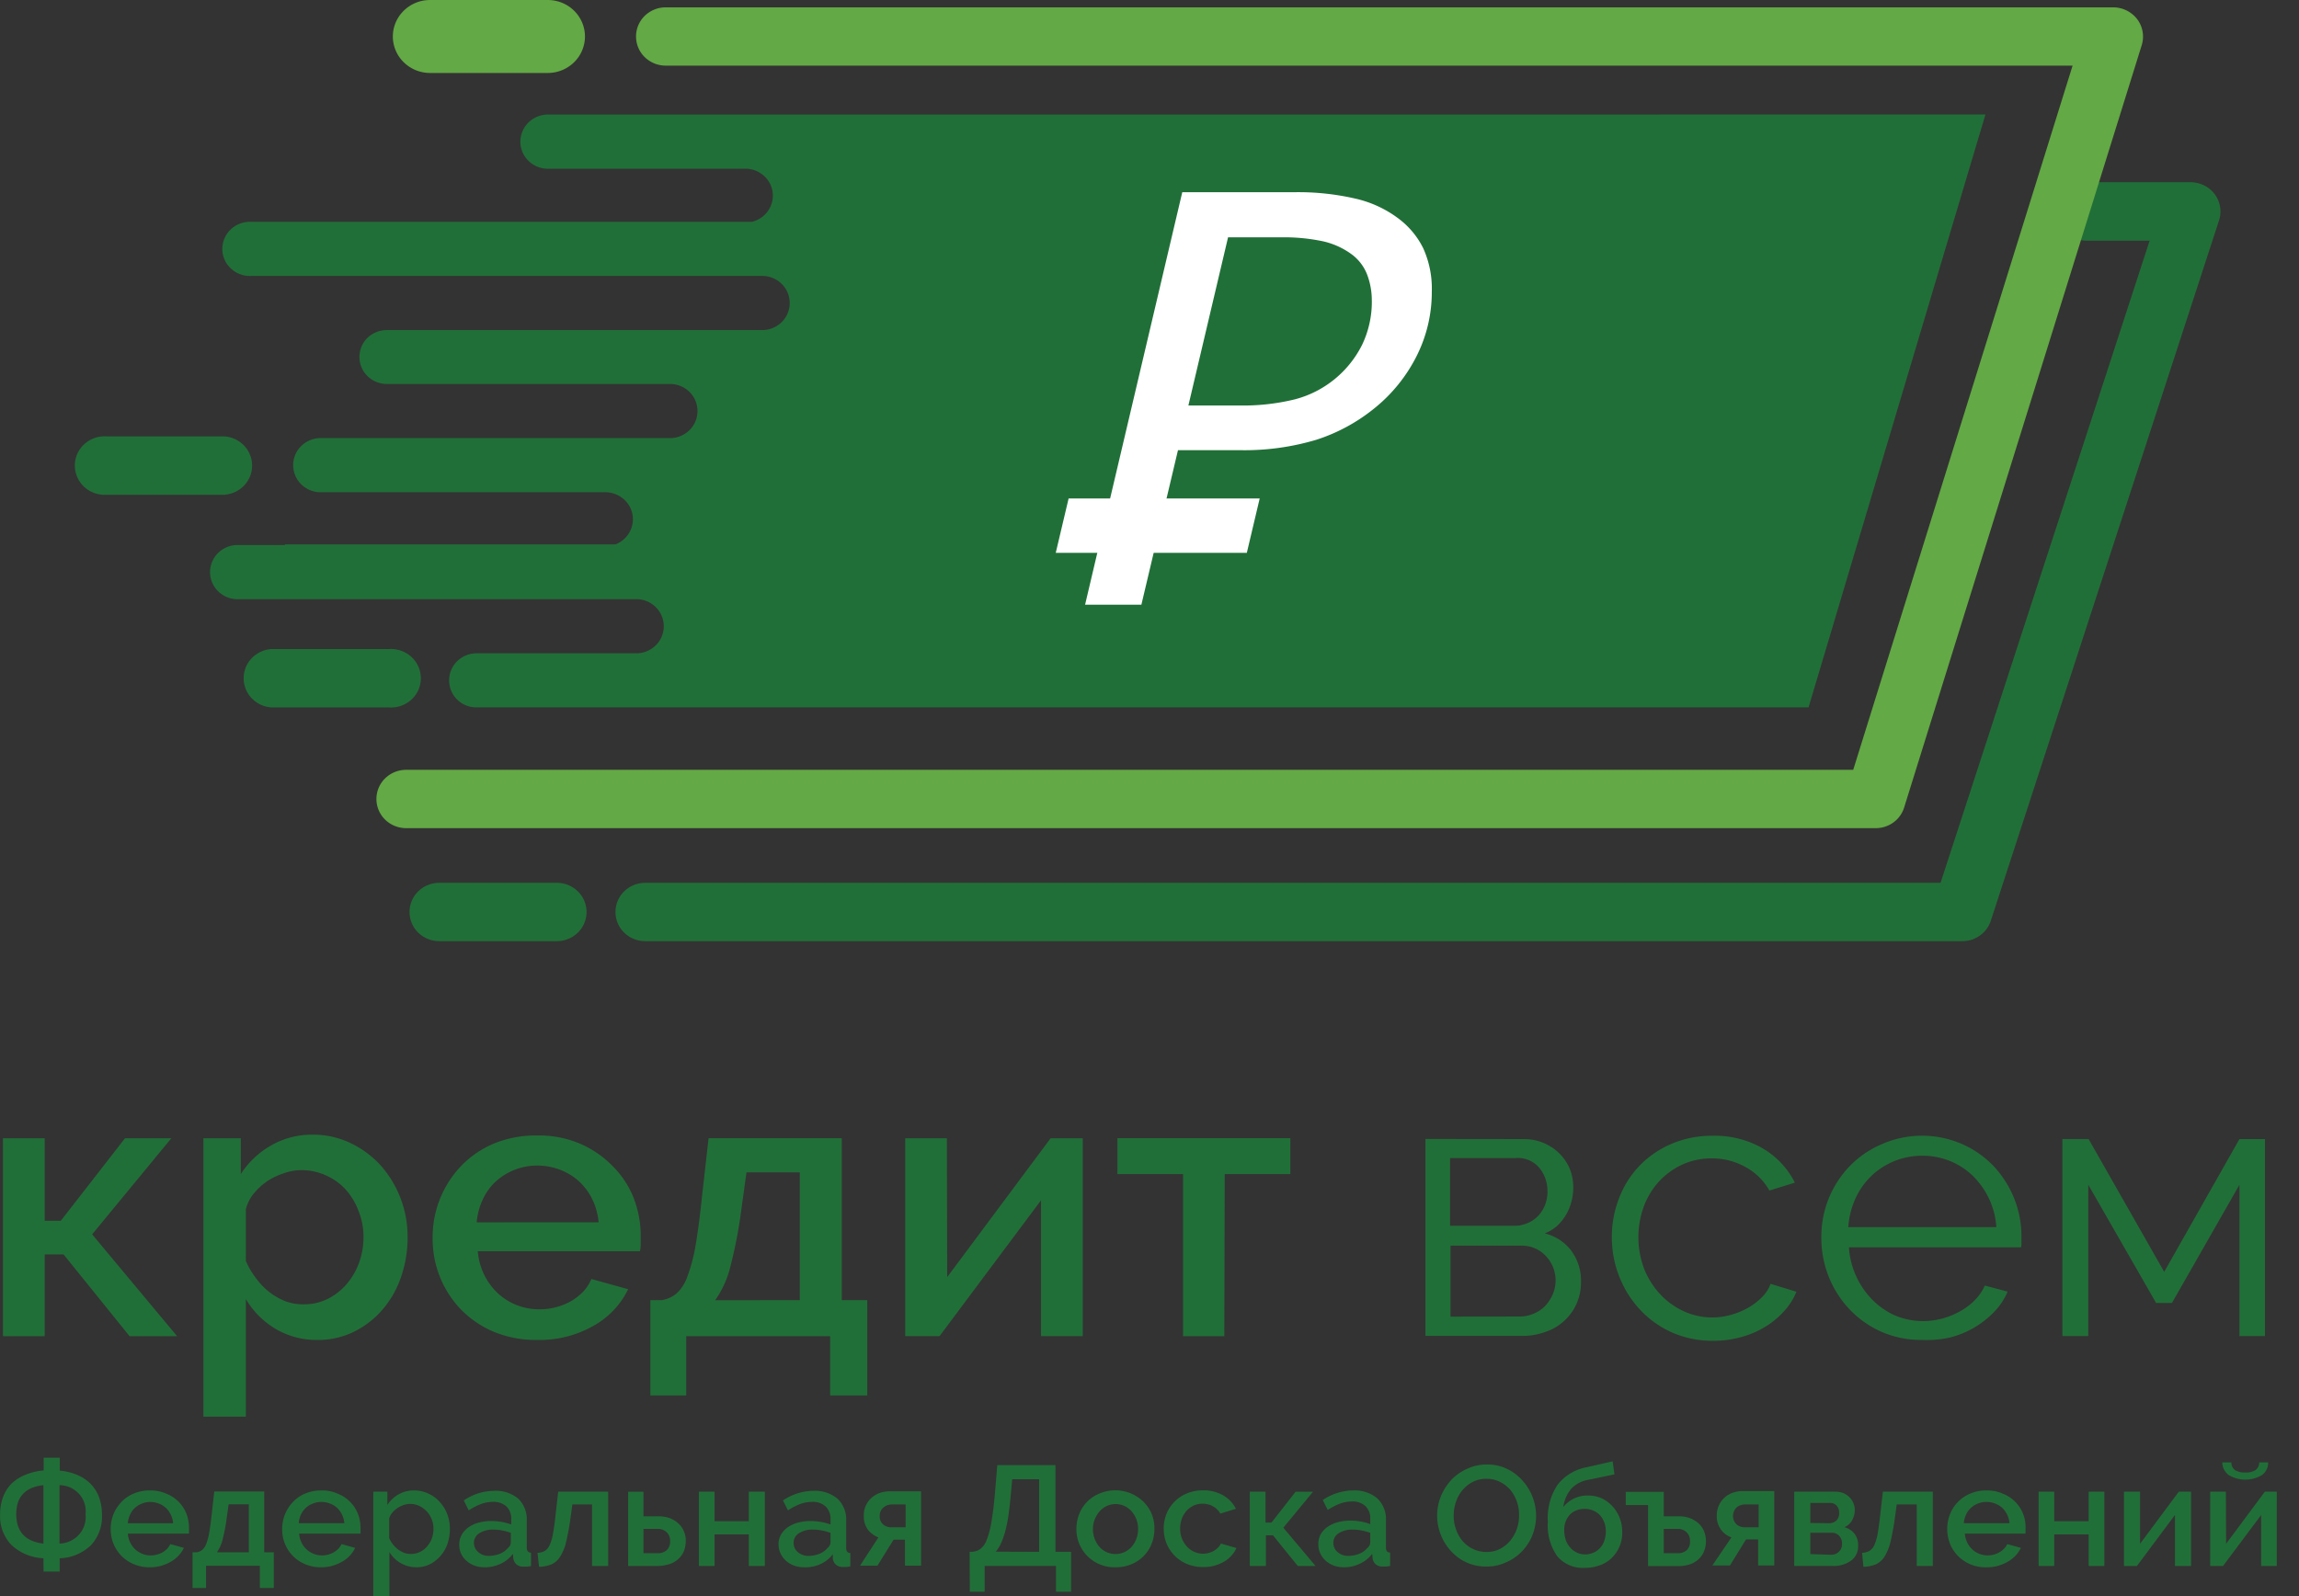<svg xmlns="http://www.w3.org/2000/svg" viewBox="0 0 72 50"><rect x="0" y="0" width="72" height="50" fill="#333333" stroke="none"/><g clip-path="url(#clip0)"><path d="M61.454 29.483H20.207a.941.941 0 01-.66-.268.904.904 0 010-1.291.941.941 0 01.66-.268h40.567l6.548-20.117h-2.015a.942.942 0 01-.629-.285.906.906 0 010-1.26.942.942 0 01.63-.285h3.298a.947.947 0 01.758.379.904.904 0 01.129.824l-7.15 21.946a.917.917 0 01-.342.453.947.947 0 01-.547.172z" fill="#216F38"/><path d="M58.729 25.943h-46.01a.941.941 0 01-.659-.268.904.904 0 010-1.291.941.941 0 01.659-.268h45.32l6.87-22.06H20.85a.941.941 0 01-.659-.267.904.904 0 010-1.292.941.941 0 01.659-.267h45.335a.95.95 0 01.747.37.905.905 0 01.144.81l-7.442 23.886a.91.91 0 01-.342.472.942.942 0 01-.562.175zM17.154 2.286H13.47c-.31 0-.606-.12-.825-.335a1.131 1.131 0 01-.342-.808c0-.303.123-.594.342-.808C12.864.12 13.16 0 13.47 0h3.684c.31 0 .606.12.825.335.218.214.341.505.341.808 0 .303-.123.594-.341.808a1.178 1.178 0 01-.825.335z" fill="#63A945"/><path d="M7.01 15.5H3.326a.95.95 0 01-.692-.251.915.915 0 01-.29-.664.9.9 0 01.29-.665.938.938 0 01.692-.25H7.01c.24.012.465.114.63.284a.906.906 0 010 1.261.943.943 0 01-.63.284zm5.187 6.661H8.515a.943.943 0 01-.629-.284.906.906 0 010-1.26.943.943 0 01.63-.285h3.681a.953.953 0 01.692.25.916.916 0 01.291.665.901.901 0 01-.29.664.936.936 0 01-.693.25zm5.242 7.322h-3.682a.942.942 0 01-.66-.268.904.904 0 010-1.291.942.942 0 01.66-.268h3.682a.94.94 0 01.659.268.904.904 0 010 1.291.942.942 0 01-.66.268z" fill="#216F38"/><path d="M17.21 3.589a.883.883 0 00-.643.232.848.848 0 00-.27.616.835.835 0 00.27.616.87.87 0 00.643.232h6.122a.872.872 0 01.576.207.831.831 0 01.145 1.114.862.862 0 01-.504.343H7.876a.883.883 0 00-.643.231.85.85 0 00-.27.616.835.835 0 00.27.617.87.87 0 00.643.231h16.038c.221.012.43.106.582.264a.84.84 0 010 1.168.874.874 0 01-.582.264H12.117c-.23 0-.45.089-.612.247a.841.841 0 00-.183.92.85.85 0 00.317.379.877.877 0 00.478.143h8.908c.222.011.43.106.583.263a.84.84 0 010 1.168.874.874 0 01-.583.264H10a.874.874 0 00-.582.264.84.84 0 000 1.168c.152.158.36.252.582.264h8.95a.875.875 0 01.554.192.832.832 0 01.21 1.062.86.86 0 01-.44.38H8.925v.02H7.397a.875.875 0 00-.582.264.84.84 0 000 1.168c.152.158.36.252.582.264H19.97c.221.011.43.106.582.264a.84.84 0 010 1.168.874.874 0 01-.582.263h-5.037a.877.877 0 00-.614.247.843.843 0 00-.253.6.847.847 0 00.867.847H56.64l5.54-18.572-44.971.002zm27.296 6.615l-3.133-.153c.116-.553.068-.96-.146-1.217a1.395 1.395 0 00-1.063-.422 1.636 1.636 0 00-1.138.294 1.458 1.458 0 00-.527.881.968.968 0 00.149.874c.357.332.77.601 1.219.797 1.343.464 2.313 1 2.909 1.61.596.609.786 1.416.571 2.421a3.37 3.37 0 01-.523 1.263c-.26.381-.596.708-.988.959a5.844 5.844 0 01-3.037.812l-.343 1.604-1.478-.074.325-1.587c-1.196-.154-2.14-.552-2.834-1.192-.693-.64-.9-1.533-.62-2.678l.021-.04 3.065.15c-.138.64-.063 1.09.222 1.354.375.294.846.447 1.327.431.411.044.825-.056 1.169-.28a1.4 1.4 0 00.556-.86c.091-.434.043-.765-.146-.987-.189-.223-.594-.474-1.219-.74-1.39-.52-2.373-1.062-2.949-1.63-.576-.568-.751-1.355-.526-2.362.086-.456.268-.889.535-1.271a3.371 3.371 0 011.014-.95 5.982 5.982 0 013.135-.83l.365-1.691 1.469.072-.365 1.727c1.093.193 1.916.618 2.463 1.274.546.657.72 1.461.521 2.441z" fill="#216F38"/><path d="M46.027 4.238H32.472v16.815h13.555V4.238z" fill="#216F38"/><path d="M43.045 12.789a5.605 5.605 0 01-1.818.987 7.87 7.87 0 01-2.418.326h-1.917l-1.146 4.84h-1.763l3.043-12.92h3.468a7.98 7.98 0 011.99.208c.468.111.908.315 1.292.6.34.249.614.575.798.95.191.426.282.888.267 1.353a4.45 4.45 0 01-.47 2.01 4.954 4.954 0 01-1.326 1.646zm-.083-3.367a2.264 2.264 0 00-.148-.825 1.43 1.43 0 00-.474-.624 2.42 2.42 0 00-.897-.412 5.907 5.907 0 00-1.35-.126H38.46l-1.242 5.267h1.572a6.806 6.806 0 001.763-.192 3.281 3.281 0 002.11-1.718c.203-.43.305-.897.3-1.37z" fill="#fff"/><path d="M39.048 17.318h-5.984l.403-1.703h5.984l-.403 1.703z" fill="#fff"/><path d="M3.914 35.659h1.45l-2.478 3.009 2.66 3.189H4.057l-2.065-2.56H1.4v2.56H.093v-6.198H1.4v2.584h.504l2.01-2.584zm6.045 6.316a2.525 2.525 0 01-1.343-.355 2.669 2.669 0 01-.917-.926v3.685H6.37v-8.72h1.172v1.12c.235-.366.556-.671.937-.89a2.558 2.558 0 011.3-.344 2.71 2.71 0 011.195.262c.359.17.68.407.945.698a3.36 3.36 0 01.846 2.239 3.76 3.76 0 01-.206 1.261 3.084 3.084 0 01-.58 1.02 2.822 2.822 0 01-.889.691c-.35.172-.738.261-1.13.26zm-.436-1.116c.263.002.522-.059.755-.177a1.89 1.89 0 00.592-.472c.168-.201.297-.43.383-.676.088-.252.132-.516.131-.782a2.148 2.148 0 00-.151-.805 2.132 2.132 0 00-.398-.674 1.875 1.875 0 00-.622-.45 1.86 1.86 0 00-.786-.167 1.617 1.617 0 00-.531.096c-.185.058-.36.14-.522.247a2.08 2.08 0 00-.423.385 1.289 1.289 0 00-.252.494v1.621c.08.19.186.37.313.534.121.168.266.32.43.449.154.117.323.213.504.284.184.067.38.099.577.093zm7.304 1.116a3.453 3.453 0 01-1.343-.247 3.168 3.168 0 01-1.035-.693 3.181 3.181 0 01-.899-2.254 3.223 3.223 0 01.9-2.264c.291-.3.644-.54 1.034-.7a3.48 3.48 0 011.353-.247 3.3 3.3 0 011.337.261c.379.165.721.4 1.008.694.287.284.511.622.66.995.149.384.225.791.224 1.202v.266c0 .084-.015.151-.023.208h-5.08a2.035 2.035 0 00.625 1.315 1.897 1.897 0 001.287.504 2.006 2.006 0 001.007-.254c.144-.083.274-.185.388-.304a1.41 1.41 0 00.252-.39l1.15.319c-.232.481-.61.881-1.082 1.145a3.406 3.406 0 01-1.763.444zm1.921-3.685a2.087 2.087 0 00-.199-.723 1.918 1.918 0 00-.418-.563 1.883 1.883 0 00-.591-.36 1.982 1.982 0 00-.713-.131 1.925 1.925 0 00-1.295.493 1.77 1.77 0 00-.41.563 2.136 2.136 0 00-.194.723l3.82-.002zm1.62 2.439h.35a.945.945 0 00.483-.22c.153-.151.267-.336.333-.538.114-.314.198-.638.252-.968.068-.397.136-.906.199-1.52l.206-1.827h4.171v5.073h.799v2.986h-1.162v-1.858h-4.508v1.858h-1.123V40.73zm4.68 0v-4.004h-1.67l-.157 1.138a14.786 14.786 0 01-.345 1.807 3.13 3.13 0 01-.478 1.061l2.65-.002zm4.616-.721l3.239-4.35h1.007v6.199h-1.307V37.6l-3.178 4.256h-1.076v-6.198h1.305l.01 4.349zm8.679 1.849h-1.292v-5.078h-2.055v-1.125h5.415v1.125h-2.055l-.013 5.078zm9.369-6.174c.214-.002.425.038.622.119.372.151.668.44.824.804.077.189.115.39.113.593 0 .144-.017.287-.053.427a1.567 1.567 0 01-.44.765 1.325 1.325 0 01-.4.247c.334.08.629.274.833.545.206.283.312.623.302.97a1.65 1.65 0 01-.139.69 1.636 1.636 0 01-.972.88 2.102 2.102 0 01-.738.126h-3.022v-6.17l3.07.004zm-.325 2.715a1.04 1.04 0 00.786-.308c.196-.215.3-.495.29-.783a1.131 1.131 0 00-.252-.72.881.881 0 00-.756-.309h-2.042v2.12h1.974zm.192 2.844c.16.002.32-.03.466-.096a1.03 1.03 0 00.357-.247 1.29 1.29 0 00.23-.36 1.11 1.11 0 00-.212-1.185 1.019 1.019 0 00-.816-.331h-2.176v2.222l2.15-.003zm2.901-2.488a3.31 3.31 0 01.232-1.234c.144-.376.363-.72.645-1.012a3.04 3.04 0 011.007-.682 3.2 3.2 0 011.282-.246 2.986 2.986 0 011.56.395 2.6 2.6 0 011.006 1.073l-.798.247a1.896 1.896 0 00-.755-.74 2.143 2.143 0 00-1.058-.267 2.168 2.168 0 00-.902.188c-.273.124-.52.3-.725.516-.21.226-.374.49-.484.777a2.814 2.814 0 000 1.975c.116.295.287.566.504.8.206.222.455.402.733.53a2.136 2.136 0 001.486.114c.193-.053.379-.13.551-.23a1.95 1.95 0 00.433-.338c.113-.115.2-.252.252-.402l.811.247c-.09.224-.222.43-.387.61a2.624 2.624 0 01-.597.493 2.88 2.88 0 01-.756.32 3.237 3.237 0 01-.864.114 3.163 3.163 0 01-1.26-.247 3.074 3.074 0 01-1.007-.7 3.217 3.217 0 01-.66-1.025 3.298 3.298 0 01-.249-1.276zm9.722 3.221a3.114 3.114 0 01-1.26-.247 3.111 3.111 0 01-1.007-.7 3.261 3.261 0 01-.66-1.025 3.298 3.298 0 01-.234-1.234 3.182 3.182 0 01.89-2.241 3.076 3.076 0 011.007-.687 3.128 3.128 0 011.863-.204c.628.124 1.2.437 1.637.895.566.607.876 1.4.87 2.222v.19a.485.485 0 01-.013.13h-5.39c.02.319.099.63.234.92.123.269.294.515.504.727.206.208.45.376.72.494a2.286 2.286 0 001.469.089c.194-.053.381-.13.556-.227.17-.094.324-.211.459-.348a1.54 1.54 0 00.314-.457l.713.19c-.097.23-.236.441-.41.622a2.902 2.902 0 01-1.391.814c-.285.064-.578.09-.871.077zm2.32-3.532a2.473 2.473 0 00-.74-1.61 2.226 2.226 0 00-.725-.468 2.262 2.262 0 00-.852-.16c-.3-.002-.595.055-.872.165a2.27 2.27 0 00-1.224 1.175 2.586 2.586 0 00-.224.898h4.637zm5.256 1.4l2.357-4.16h.799v6.171h-.799v-4.74l-2.115 3.704h-.494L65.4 37.114v4.74h-.81v-6.172h.82l2.368 4.16zM1.36 48.813a1.547 1.547 0 01-1.007-.42 1.3 1.3 0 01-.35-.948 1.561 1.561 0 01.088-.533 1.18 1.18 0 01.252-.417 1.31 1.31 0 01.44-.289 1.87 1.87 0 01.585-.143v-.398h.503v.405c.197.016.39.065.57.144.156.068.298.166.415.288a1.2 1.2 0 01.252.417c.058.172.087.353.086.534.017.347-.105.687-.34.947a1.476 1.476 0 01-.985.415v.415h-.504l-.005-.417zm0-2.288c-.567.061-.851.365-.851.905 0 .541.274.857.851.926v-1.831zm.504 1.831a.863.863 0 00.615-.288.828.828 0 00.2-.638.8.8 0 00-.202-.63.83.83 0 00-.613-.275v1.831zm2.838.741a1.282 1.282 0 01-.504-.094 1.207 1.207 0 01-.392-.26 1.232 1.232 0 01-.252-.382 1.271 1.271 0 010-.928c.059-.143.144-.273.252-.385.109-.113.24-.202.387-.262a1.28 1.28 0 01.504-.096c.173-.003.345.03.504.099a1.112 1.112 0 01.635.624c.055.144.083.298.083.452a.632.632 0 010 .099v.078H4.005c.01.188.093.364.231.494a.711.711 0 00.672.165.672.672 0 00.326-.184.562.562 0 00.1-.146l.426.118a.995.995 0 01-.405.43 1.279 1.279 0 01-.653.178zm.72-1.38a.75.75 0 00-.231-.484.744.744 0 00-.489-.183.68.68 0 00-.252.05.658.658 0 00-.375.345.805.805 0 00-.073.272h1.42zm.608.91h.133a.36.36 0 00.181-.083.514.514 0 00.124-.203c.041-.117.072-.238.09-.36.026-.15.05-.34.076-.573l.076-.684h1.564v1.904h.3v1.118h-.436v-.696H6.453v.696H6.03v-1.119zm1.763 0v-1.503H7.16l-.06.427a5.54 5.54 0 01-.129.677 1.199 1.199 0 01-.178.4h1zm2.271.47a1.282 1.282 0 01-.503-.094 1.17 1.17 0 01-.723-1.104 1.212 1.212 0 01.34-.851c.108-.114.239-.203.385-.262.16-.065.331-.098.504-.096.173-.003.345.03.503.099a1.112 1.112 0 01.635.624c.058.144.087.297.086.452v.178H9.367a.816.816 0 00.075.279.686.686 0 00.159.214.711.711 0 00.672.165.71.71 0 00.325-.184.621.621 0 00.098-.146l.426.118a.967.967 0 01-.405.43 1.279 1.279 0 01-.653.178zm.72-1.38a.749.749 0 00-.227-.482.667.667 0 00-.226-.135.692.692 0 00-.267-.05.678.678 0 00-.264.05.67.67 0 00-.375.346.8.8 0 00-.07.27h1.43zm2.26 1.379a.976.976 0 01-.849-.479V50h-.504v-3.27h.441v.417a.974.974 0 01.839-.457 1.08 1.08 0 01.8.36c.102.111.182.24.235.38.056.147.084.303.083.46.001.16-.024.32-.075.473a1.14 1.14 0 01-.552.64.93.93 0 01-.418.093zm-.171-.417c.1.002.198-.021.287-.066a.71.71 0 00.224-.178.828.828 0 00.191-.54.782.782 0 00-.443-.72.663.663 0 00-.496-.027.845.845 0 00-.194.097.736.736 0 00-.159.146.473.473 0 00-.095.178v.61a.89.89 0 00.279.36.8.8 0 00.191.106.588.588 0 00.215.034zm2.302.418a.895.895 0 01-.32-.055.79.79 0 01-.252-.153.655.655 0 01-.22-.509.615.615 0 01.074-.295.697.697 0 01.206-.233.988.988 0 01.318-.15 1.46 1.46 0 01.405-.054 1.852 1.852 0 01.625.108v-.16a.524.524 0 00-.149-.403.595.595 0 00-.43-.145 1.08 1.08 0 00-.373.069 2.104 2.104 0 00-.38.197l-.154-.31c.279-.193.61-.298.952-.302.274-.015.545.074.755.247a.903.903 0 01.265.691v.842c0 .104.045.155.133.158v.42l-.126.017H16.4a.324.324 0 01-.225-.07.307.307 0 01-.098-.182l-.015-.148a1.016 1.016 0 01-.39.313 1.15 1.15 0 01-.496.107zm.136-.358a.939.939 0 00.342-.064.62.62 0 00.252-.18.227.227 0 00.093-.171v-.306a1.483 1.483 0 00-.27-.074 1.328 1.328 0 00-.276-.027.767.767 0 00-.439.113.348.348 0 00-.17.299.375.375 0 00.133.291.475.475 0 00.335.119zm1.523-.094a.543.543 0 00.227-.06.404.404 0 00.154-.184 1.46 1.46 0 00.105-.368c.03-.158.058-.363.084-.62l.078-.684h1.564v2.326h-.504v-1.926h-.617l-.058.427a7.88 7.88 0 01-.136.74 1.476 1.476 0 01-.184.46.615.615 0 01-.272.247 1.051 1.051 0 01-.393.079l-.048-.437zm2.839-1.915h.478v.77h.459a1.12 1.12 0 01.33.046c.1.033.194.084.274.151a.72.72 0 01.262.585.846.846 0 01-.07.338.74.74 0 01-.474.388c-.105.03-.213.046-.322.047h-.937v-2.326zm.924 1.927a.408.408 0 00.282-.094.358.358 0 00.108-.279.368.368 0 00-.113-.29.395.395 0 00-.272-.1h-.45v.763h.445zm1.781-1.002h1.073v-.926h.503v2.326h-.503v-.988h-1.073v.988h-.489v-2.326h.489v.926zm2.805 1.442a.905.905 0 01-.32-.055.777.777 0 01-.251-.153.693.693 0 01-.23-.509.615.615 0 01.071-.295.726.726 0 01.207-.233 1.04 1.04 0 01.317-.15 1.46 1.46 0 01.405-.054 1.853 1.853 0 01.628.108v-.16a.527.527 0 00-.152-.403.586.586 0 00-.43-.145 1.092 1.092 0 00-.373.069c-.133.052-.26.118-.378.197l-.156-.31c.28-.192.611-.297.952-.302.275-.014.545.074.756.247a.902.902 0 01.272.701v.842c0 .104.043.155.13.158v.42l-.123.017h-.103a.327.327 0 01-.224-.07.307.307 0 01-.098-.182v-.148a1.023 1.023 0 01-.393.313c-.16.07-.332.103-.507.097zm.137-.358a.928.928 0 00.342-.064.602.602 0 00.252-.18.233.233 0 00.096-.171v-.306a1.54 1.54 0 00-.27-.074 1.367 1.367 0 00-.28-.027.767.767 0 00-.438.113.346.346 0 00-.168.299.37.37 0 00.13.291c.092.08.212.123.335.119zm2.19-.578a.754.754 0 01-.332-.247.7.7 0 01-.126-.432.726.726 0 01.234-.553.788.788 0 01.252-.155.95.95 0 01.328-.057h.98v2.33h-.504v-.814h-.358l-.504.814h-.546l.577-.886zm.852-.316v-.716h-.44a.398.398 0 00-.253.094.325.325 0 00-.118.272.322.322 0 00.106.259c.069.06.159.093.252.091h.453zm2.005.768h.07a.512.512 0 00.252-.08.606.606 0 00.202-.268 2.68 2.68 0 00.153-.553c.043-.247.083-.55.116-.938l.073-.877h1.821v2.716h.491v1.249h-.473v-.807h-2.234v.807h-.466l-.005-1.25zm2.176 0v-2.274h-.844l-.045.506c-.023.247-.046.45-.073.637a4.075 4.075 0 01-.101.494c-.033.127-.077.25-.131.37a1.151 1.151 0 01-.164.262l1.358.005zm2.392.484a1.189 1.189 0 01-1.224-1.202c0-.158.029-.315.086-.462a1.143 1.143 0 01.632-.644 1.265 1.265 0 011.388.261 1.155 1.155 0 01.337.844 1.23 1.23 0 01-.085.46 1.136 1.136 0 01-.632.646 1.26 1.26 0 01-.502.097zm-.707-1.198a.844.844 0 00.204.558.665.665 0 00.503.225c.097 0 .192-.02.28-.06a.7.7 0 00.224-.165.844.844 0 00.204-.558.83.83 0 00-.204-.555.664.664 0 00-1.002.002.845.845 0 00-.209.553zm2.216-.012c0-.158.03-.315.088-.462a1.162 1.162 0 01.64-.642c.16-.065.33-.098.504-.096.221-.006.44.049.632.158.172.099.31.245.398.42l-.486.15a.64.64 0 00-.232-.229.699.699 0 00-.6-.025.695.695 0 00-.224.163.818.818 0 00-.15.247.905.905 0 00-.054.316.806.806 0 00.212.56.685.685 0 00.499.225.654.654 0 00.181-.025.603.603 0 00.297-.17.406.406 0 00.086-.123l.488.14a.945.945 0 01-.395.43 1.236 1.236 0 01-.652.165 1.281 1.281 0 01-.504-.096 1.181 1.181 0 01-.725-1.11l-.003.004zm4.133-1.157h.544l-.93 1.127 1.008 1.198h-.556l-.776-.96h-.222v.96h-.504v-2.326h.492v.968h.188l.756-.968zm1.511 2.367a.907.907 0 01-.32-.055.776.776 0 01-.252-.153.69.69 0 01-.159-.817.727.727 0 01.207-.232 1.04 1.04 0 01.318-.15 1.5 1.5 0 01.405-.055 1.842 1.842 0 01.627.109v-.16a.525.525 0 00-.15-.403.589.589 0 00-.431-.145 1.09 1.09 0 00-.373.069 1.99 1.99 0 00-.378.197l-.156-.311c.28-.192.61-.297.952-.301.275-.014.544.074.755.247a.902.902 0 01.272.7v.843c0 .103.043.155.131.157v.42l-.123.017h-.103a.326.326 0 01-.224-.069.306.306 0 01-.099-.182l-.012-.148a1.024 1.024 0 01-.393.313c-.154.072-.323.11-.494.109zm.136-.358a.926.926 0 00.343-.064.602.602 0 00.252-.18.233.233 0 00.095-.171v-.306a1.538 1.538 0 00-.27-.074 1.38 1.38 0 00-.279-.027.768.768 0 00-.438.113.347.347 0 00-.169.299.371.371 0 00.131.291.482.482 0 00.34.119h-.005zm4.327.335a1.459 1.459 0 01-1.116-.493 1.638 1.638 0 01-.31-1.708c.078-.188.188-.36.325-.511.142-.15.314-.27.504-.353.193-.09.404-.134.617-.131a1.4 1.4 0 01.63.138c.184.09.348.215.483.368.136.15.242.325.313.513a1.634 1.634 0 01-.003 1.187 1.54 1.54 0 01-.829.859 1.428 1.428 0 01-.614.131zm-1.025-1.597c-.001.147.024.292.073.43a1.1 1.1 0 00.207.368.98.98 0 00.748.343c.15.002.3-.032.433-.102.124-.065.233-.155.32-.264a1.227 1.227 0 00.267-.785 1.227 1.227 0 00-.277-.8 1.07 1.07 0 00-.323-.246.91.91 0 00-.42-.096.917.917 0 00-.434.1 1.03 1.03 0 00-.322.26 1.13 1.13 0 00-.201.365 1.28 1.28 0 00-.07.427zm4.189-1.115a.948.948 0 00-.504.271 1.124 1.124 0 00-.252.578.962.962 0 01.778-.362c.149 0 .295.03.43.09a1.124 1.124 0 01.554.602c.057.142.085.293.084.445a1.103 1.103 0 01-.32.81 1.01 1.01 0 01-.37.234 1.323 1.323 0 01-.489.084 1.042 1.042 0 01-.858-.365 1.685 1.685 0 01-.293-1.077 1.89 1.89 0 01.308-1.165c.226-.284.55-.478.911-.545l.811-.183.056.407-.846.176zm-.726 1.584c0 .103.016.205.05.302a.708.708 0 00.14.234.614.614 0 00.473.212.638.638 0 00.458-.2.623.623 0 00.133-.227.847.847 0 00.048-.294.752.752 0 00-.186-.51.615.615 0 00-.212-.144.686.686 0 00-.267-.052.7.7 0 00-.264.05.57.57 0 00-.202.138.7.7 0 00-.13.217.726.726 0 00-.04.274zm3.116-.446h.456c.111-.002.223.014.33.046a.854.854 0 01.276.151.686.686 0 01.19.247.846.846 0 010 .676.69.69 0 01-.187.247.8.8 0 01-.272.146 1.173 1.173 0 01-.327.047h-.957v-1.913h-.698v-.413h1.189v.765zm.433 1.157a.409.409 0 00.285-.094.357.357 0 00.105-.279.368.368 0 00-.113-.29.395.395 0 00-.272-.1h-.438v.763h.433zm1.687-.496a.687.687 0 01-.458-.679.74.74 0 01.489-.716.956.956 0 01.33-.056h.98v2.33h-.505v-.815h-.38l-.503.815h-.55l.597-.879zm.852-.316v-.716h-.439a.406.406 0 00-.252.094.375.375 0 00-.112.265.368.368 0 00.112.266c.07.06.16.092.252.091h.439zm2.413-1.115a.633.633 0 01.239.044.578.578 0 01.36.533.68.68 0 01-.078.304.47.47 0 01-.252.23.6.6 0 01.317.201.568.568 0 01.116.37.553.553 0 01-.217.475.927.927 0 01-.576.168h-1.207v-2.326h1.297zm-.217.987a.334.334 0 00.237-.082.313.313 0 00.088-.247.324.324 0 00-.073-.217.276.276 0 00-.23-.089h-.599v.627l.577.008zm.07.987a.327.327 0 00.345-.346.34.34 0 00-.088-.246.314.314 0 00-.252-.097h-.652v.67l.647.02zm.975-.059a.543.543 0 00.227-.06.409.409 0 00.156-.184c.05-.119.085-.242.106-.368.027-.158.055-.363.083-.62l.078-.684h1.564v2.326h-.504v-1.926h-.627l-.058.427a7.88 7.88 0 01-.136.74 1.541 1.541 0 01-.184.46.63.63 0 01-.272.247c-.124.05-.258.077-.393.079l-.04-.437zm3.896.452a1.205 1.205 0 01-.892-.353 1.15 1.15 0 01-.251-.383 1.27 1.27 0 010-.928 1.16 1.16 0 01.64-.647c.159-.066.33-.098.503-.096.174-.004.346.03.504.099a1.117 1.117 0 01.718 1.076v.178h-1.902a.815.815 0 00.076.279.685.685 0 00.159.214.65.65 0 00.221.14.725.725 0 00.773-.16.494.494 0 00.099-.145l.428.118a.995.995 0 01-.406.43 1.28 1.28 0 01-.67.178zm.72-1.38a.806.806 0 00-.075-.272.71.71 0 00-.156-.212.713.713 0 00-.222-.133.702.702 0 00-.267-.05.682.682 0 00-.267.05.664.664 0 00-.373.346.802.802 0 00-.072.27h1.433zm1.401-.062h1.078v-.926h.491v2.326h-.491v-.988h-1.078v.988h-.489v-2.326h.489v.926zm2.687.706l1.214-1.632h.383v2.326h-.504v-1.597l-1.19 1.597h-.406v-2.326h.503v1.632zm2.695 0l1.214-1.632h.373v2.326h-.489v-1.597l-1.194 1.597h-.402v-2.326h.49l.008 1.632zm1.317-2.55a.471.471 0 01-.204.403 1.023 1.023 0 01-1.022 0 .496.496 0 01-.21-.403h.285a.286.286 0 00.121.247.587.587 0 00.315.07.574.574 0 00.31-.07.295.295 0 00.126-.247h.28z" fill="#216F38"/></g><defs><clipPath id="clip0"><path fill="#fff" d="M0 0h71.311v50H0z"/></clipPath></defs></svg>